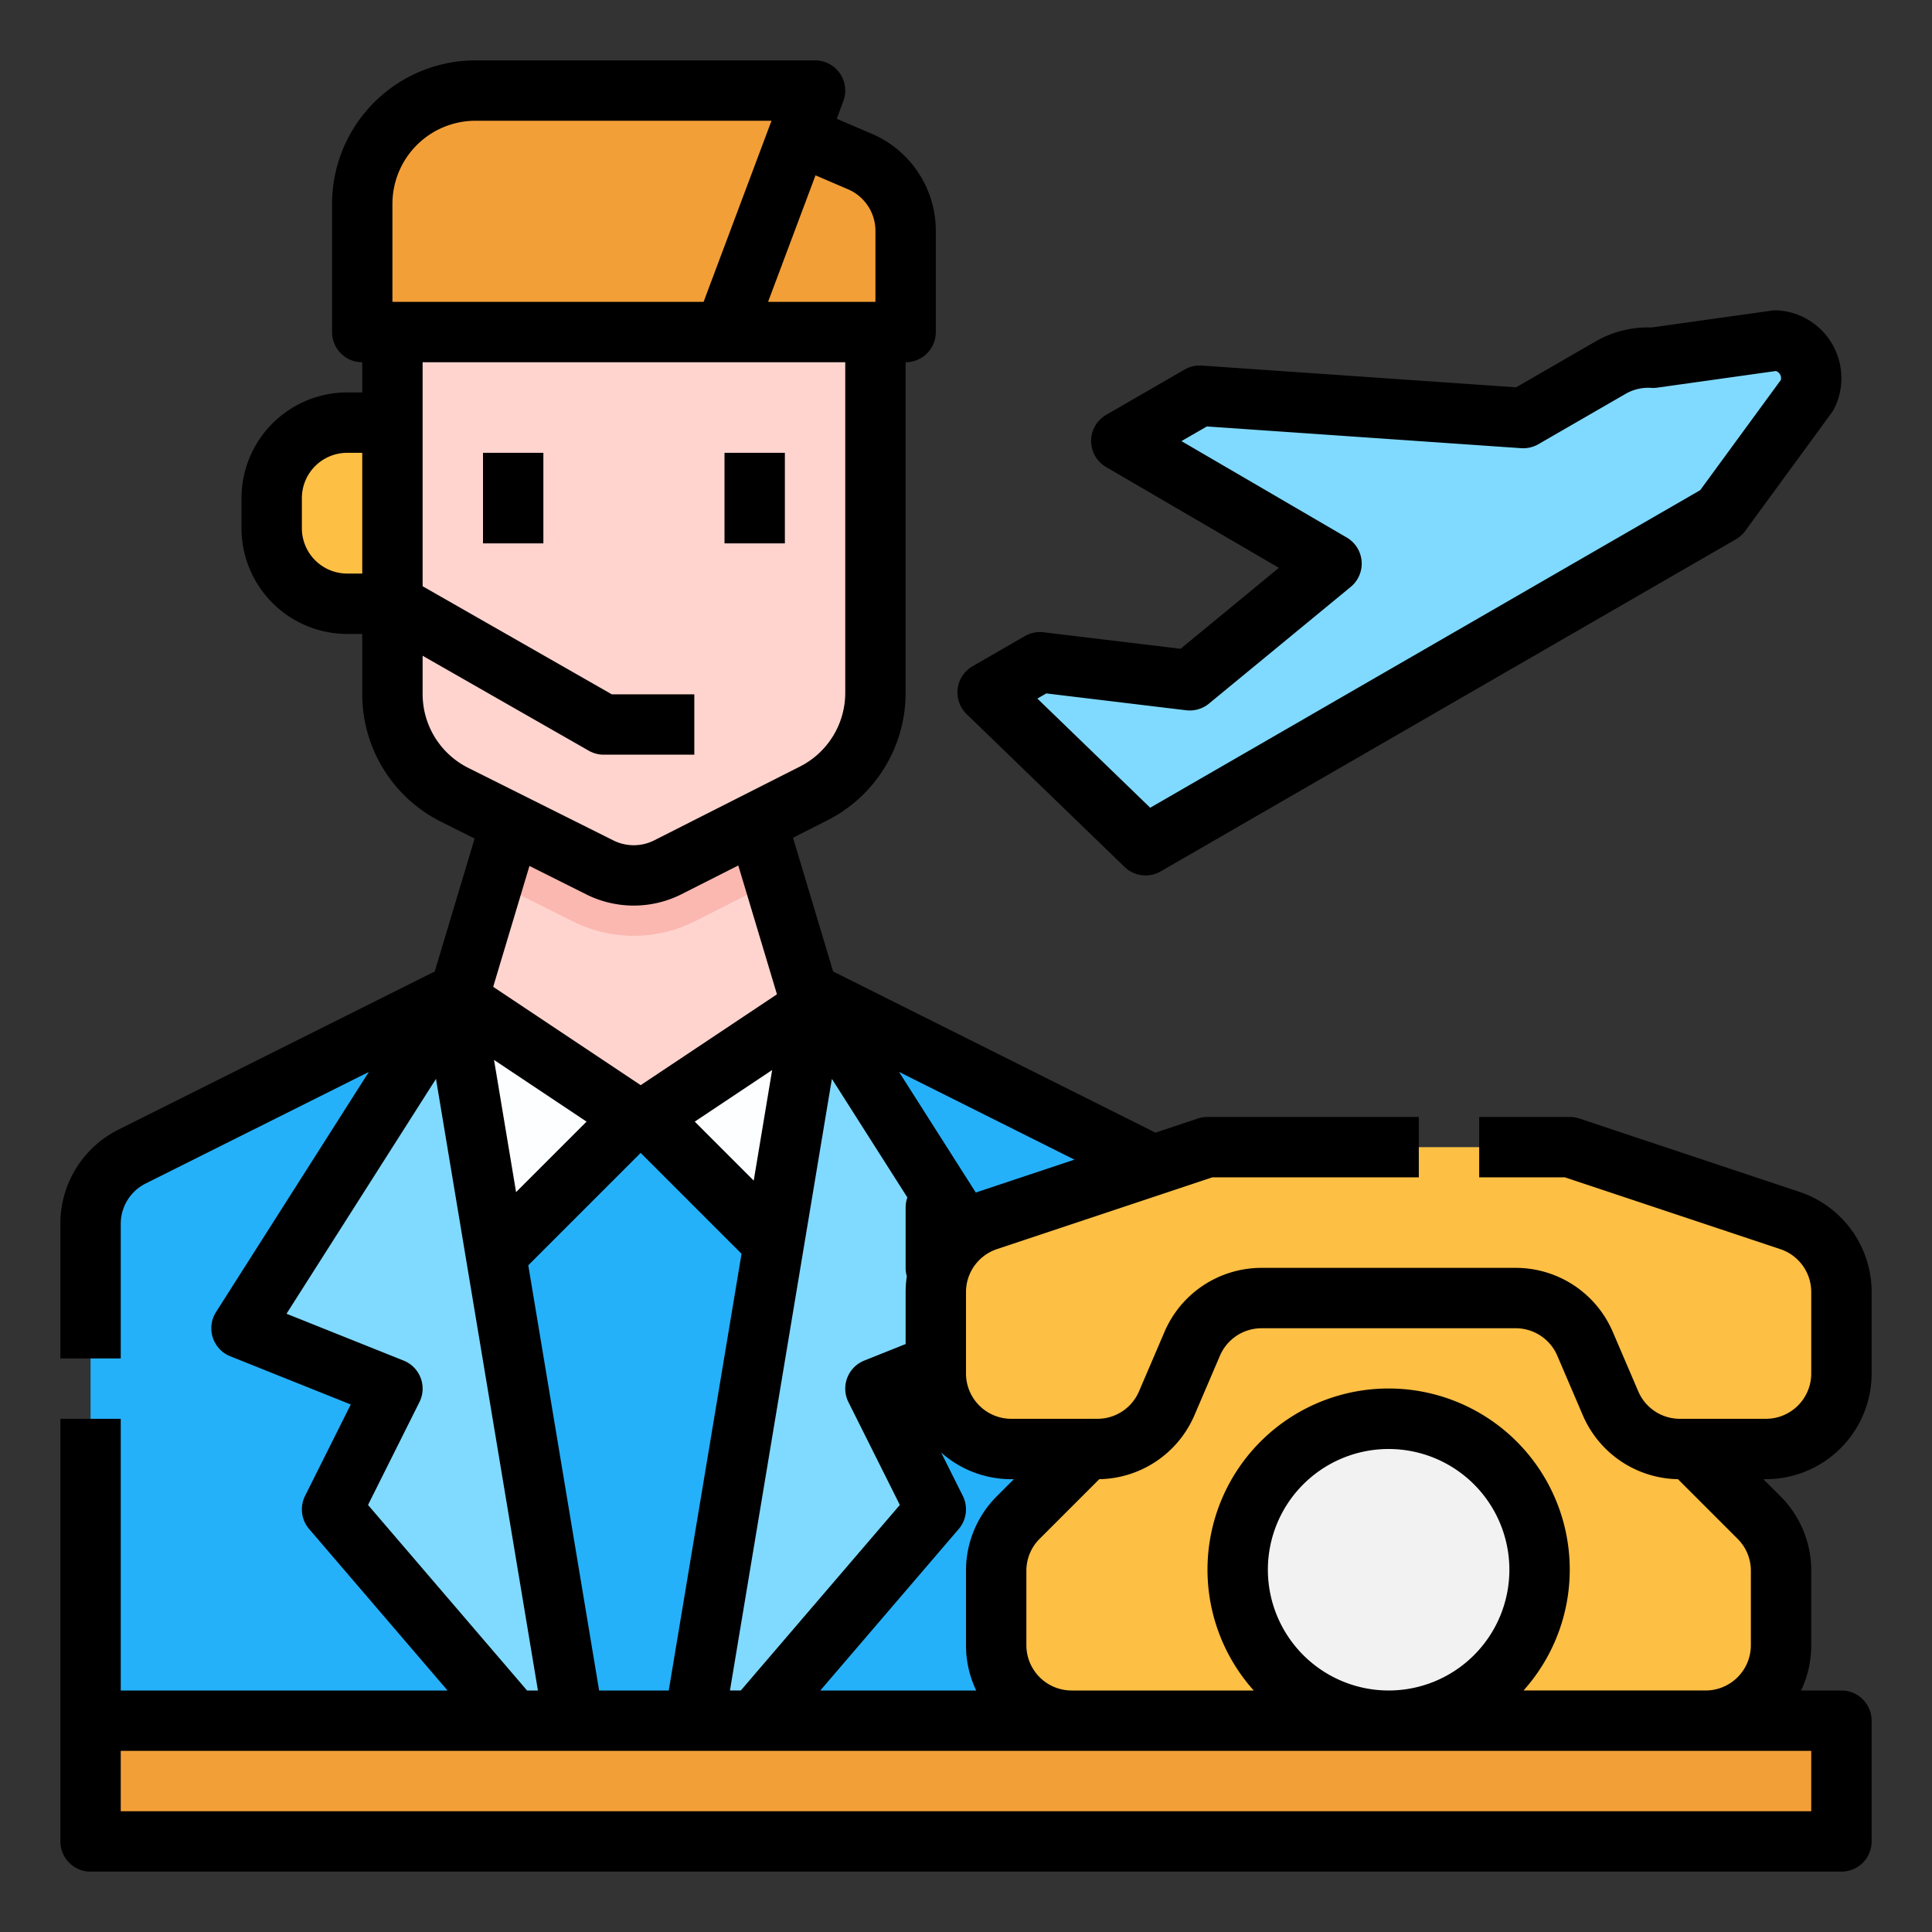 <svg id="Filled_stroke_cut_Ex" height="512" viewBox="0 0 512 512" width="512" xmlns="http://www.w3.org/2000/svg" data-name="Filled stroke cut Ex"><rect x="0" y="0" width="512" height="512" fill="#333333" stroke="none"/><g><g><path d="m227.878 42.805-16.309-6.99 4.431-11.815h-90a30 30 0 0 0 -30 30v34h144v-26.812a20 20 0 0 0 -12.122-18.383z" fill="#f39f37"/><path d="m312 456h-288v-131.639a20 20 0 0 1 11.056-17.889l84.944-42.472h96l96 48z" fill="#25b1fa"/><g><path d="m224 296h-112l24-80h64z" fill="#ffd4cf"/><path d="m120 264 48 32-40 40z" fill="#fcfeff"/><path d="m217 264-48 32 33.958 41.795z" fill="#fcfeff"/><path d="m200 216h-64l-5.29 17.633 21.134 10.567a36.178 36.178 0 0 0 16.1 3.8 36.176 36.176 0 0 0 16.263-3.883l21.034-10.651z" fill="#fbb8b0"/><path d="m104 88v95.848a30 30 0 0 0 16.584 26.833l38.416 19.208a20 20 0 0 0 17.979-.046l38.575-19.534a30 30 0 0 0 16.446-26.764v-95.545z" fill="#ffd4cf"/><g fill="#80daff"><path d="m216 264 56 88-40 16 16 32-48 56h-16z"/><path d="m120 264-56 88 40 16-16 32 48 56h16z"/></g></g><path d="m72 112h12a20 20 0 0 1 20 20v8a20 20 0 0 1 -20 20h-12a0 0 0 0 1 0 0v-48a0 0 0 0 1 0 0z" fill="#fdbf44" transform="matrix(-1 0 0 -1 176 272)"/></g><path d="m456.033 135.986 22.921-31.338a10 10 0 0 0 -8.321-14.412l-32.557 4.571a19.992 19.992 0 0 0 -11.287 2.638l-23.115 13.345-85.732-5.928-20.784 12 55.712 32.5-37.57 30.925-39.712-4.787-13.856 8 41.856 40.5z" fill="#80daff"/><g><g fill="#fdbf44"><path d="m296 344h144v32l26.142 26.142a20 20 0 0 1 5.858 14.142v19.716a20 20 0 0 1 -20 20h-168a20 20 0 0 1 -20-20v-19.716a20 20 0 0 1 5.858-14.142l26.142-26.142z"/><path d="m320 304h96l58.325 19.442a20 20 0 0 1 13.675 18.973v21.585a20 20 0 0 1 -20 20h-22.812a20 20 0 0 1 -18.383-12.122l-6.753-15.756a20 20 0 0 0 -18.383-12.122h-67.338a20 20 0 0 0 -18.383 12.122l-6.748 15.756a20 20 0 0 1 -18.388 12.122h-22.812a20 20 0 0 1 -20-20v-21.585a20 20 0 0 1 13.675-18.973z"/></g><circle cx="368" cy="416" fill="#f2f2f2" r="40"/></g><path d="m24 456h464v32h-464z" fill="#f39f37"/></g><g><path d="m128 120h16v24h-16z"/><path d="m192 120h16v24h-16z"/><path d="m256.169 189.252 41.856 40.5a8 8 0 0 0 9.563 1.178l152.445-88.013a8.018 8.018 0 0 0 2.457-2.206l22.921-31.338a8.067 8.067 0 0 0 .714-1.178 18 18 0 0 0 -14.977-25.94 7.908 7.908 0 0 0 -1.627.061l-31.815 4.464a27.84 27.84 0 0 0 -14.917 3.737l-21 12.124-83.295-5.761a8 8 0 0 0 -4.552 1.053l-20.784 12a8 8 0 0 0 -.031 13.838l45.791 26.711-26.059 21.453-36.314-4.375a8 8 0 0 0 -4.957 1.014l-13.856 8a8 8 0 0 0 -1.563 12.678zm21.11-5.488 37.065 4.465a8 8 0 0 0 6.042-1.766l37.569-30.928a8 8 0 0 0 -1.054-13.086l-43.801-25.549 6.731-3.886 83.3 5.76a8.026 8.026 0 0 0 4.552-1.053l23.115-13.345a11.952 11.952 0 0 1 6.772-1.583 8.048 8.048 0 0 0 1.627-.061l31.446-4.414a2.021 2.021 0 0 1 1.3 2.373l-21.371 29.209-145.758 84.155-29.9-28.927z"/><path d="m496 364v-21.585a27.964 27.964 0 0 0 -19.146-26.563l-58.324-19.441a8 8 0 0 0 -2.53-.411h-24v16h22.7l57.1 19.031a11.984 11.984 0 0 1 8.2 11.384v21.585a12.013 12.013 0 0 1 -12 12h-22.812a11.987 11.987 0 0 1 -11.03-7.273l-6.753-15.757a27.968 27.968 0 0 0 -25.736-16.97h-67.338a27.968 27.968 0 0 0 -25.731 16.97l-6.753 15.757a11.987 11.987 0 0 1 -11.035 7.273h-22.812a12.013 12.013 0 0 1 -12-12v-21.585a11.984 11.984 0 0 1 8.2-11.384l57.1-19.031h54.7v-16h-56a8 8 0 0 0 -2.53.411l-11.256 3.752-85.427-42.714-10.632-35.439 9.012-4.564a37.82 37.82 0 0 0 20.833-33.901v-87.545a8 8 0 0 0 8-8v-26.812a27.968 27.968 0 0 0 -16.97-25.736l-9.288-3.98 1.749-4.663a8 8 0 0 0 -7.491-10.809h-90a38.043 38.043 0 0 0 -38 38v34a8 8 0 0 0 8 8v8h-4a28.032 28.032 0 0 0 -28 28v8a28.032 28.032 0 0 0 28 28h4v15.848a37.792 37.792 0 0 0 21.006 33.988l8.775 4.388-10.568 35.226-83.735 41.867a27.847 27.847 0 0 0 -15.478 25.044v35.639h16v-35.639a11.936 11.936 0 0 1 6.633-10.734l59.111-29.555-40.494 63.633a8 8 0 0 0 3.779 11.723l31.928 12.772-12.112 24.222a8 8 0 0 0 1.081 8.785l36.68 42.793h-86.606v-72h-16v112a8 8 0 0 0 8 8h464a8 8 0 0 0 8-8v-32a8 8 0 0 0 -8-8h-10.7a27.836 27.836 0 0 0 2.7-12v-19.716a27.82 27.82 0 0 0 -8.2-19.8l-4.487-4.484h.687a28.032 28.032 0 0 0 28-28zm-228 28h.687l-4.486 4.485a27.82 27.82 0 0 0 -8.2 19.8v19.715a27.836 27.836 0 0 0 2.7 12h-41.31l36.68-42.793a8 8 0 0 0 1.081-8.785l-5.752-11.509a27.893 27.893 0 0 0 18.6 7.087zm-109.223 56-18.777-112.683 29.784-29.785 26.731 26.731-19.292 115.737zm-27.85-167.1 24.516 16.344-18.679 18.679zm68.818 31.97-15.625-15.627 20.508-13.672zm20.714-26.961 20 31.425a7.984 7.984 0 0 0 -.459 2.666v16a7.985 7.985 0 0 0 .313 2.222 28.245 28.245 0 0 0 -.313 4.193v13.769l-10.971 4.388a8 8 0 0 0 -4.184 11.006l13.624 27.249-42.149 49.173h-2.876zm38.687 29.944q-.276.092-.547.188l-20.344-31.968 46.493 23.246zm-34.419-265.695a11.987 11.987 0 0 1 7.273 11.03v18.812h-28.456l12.574-33.531zm-120.727 3.842a22.025 22.025 0 0 1 22-22h78.456l-18 48h-82.456zm-12 98a12.013 12.013 0 0 1 -12-12v-8a12.013 12.013 0 0 1 12-12h4v32zm20 31.848v-10.063l44.031 25.161a8 8 0 0 0 3.969 1.054h24v-16h-21.875l-50.125-28.643v-59.357h112v87.545a21.9 21.9 0 0 1 -12.062 19.627l-38.574 19.534a12.057 12.057 0 0 1 -10.788.027l-38.415-19.207a21.881 21.881 0 0 1 -12.161-19.678zm43.421 53.2a28.118 28.118 0 0 0 25.171-.064l15.062-7.627 10.246 34.143-36.116 24.077-39.084-26.06 9.609-32.03zm-57.89 161.779 13.624-27.249a8 8 0 0 0 -4.184-11.006l-31.042-12.417 39.612-62.247 27.015 162.092h-2.876zm382.469 81.173h-448v-16h448zm-144-64a32 32 0 1 1 32 32 32.036 32.036 0 0 1 -32-32zm67.747 32a48 48 0 1 0 -71.494 0h-48.253a12.013 12.013 0 0 1 -12-12v-19.716a11.919 11.919 0 0 1 3.515-8.485l15.8-15.8a27.967 27.967 0 0 0 25.23-16.965l6.753-15.757a11.987 11.987 0 0 1 11.033-7.277h67.338a11.986 11.986 0 0 1 11.03 7.273l6.753 15.757a27.967 27.967 0 0 0 25.23 16.97l15.8 15.8a11.919 11.919 0 0 1 3.518 8.484v19.716a12.013 12.013 0 0 1 -12 12z"/></g></svg>